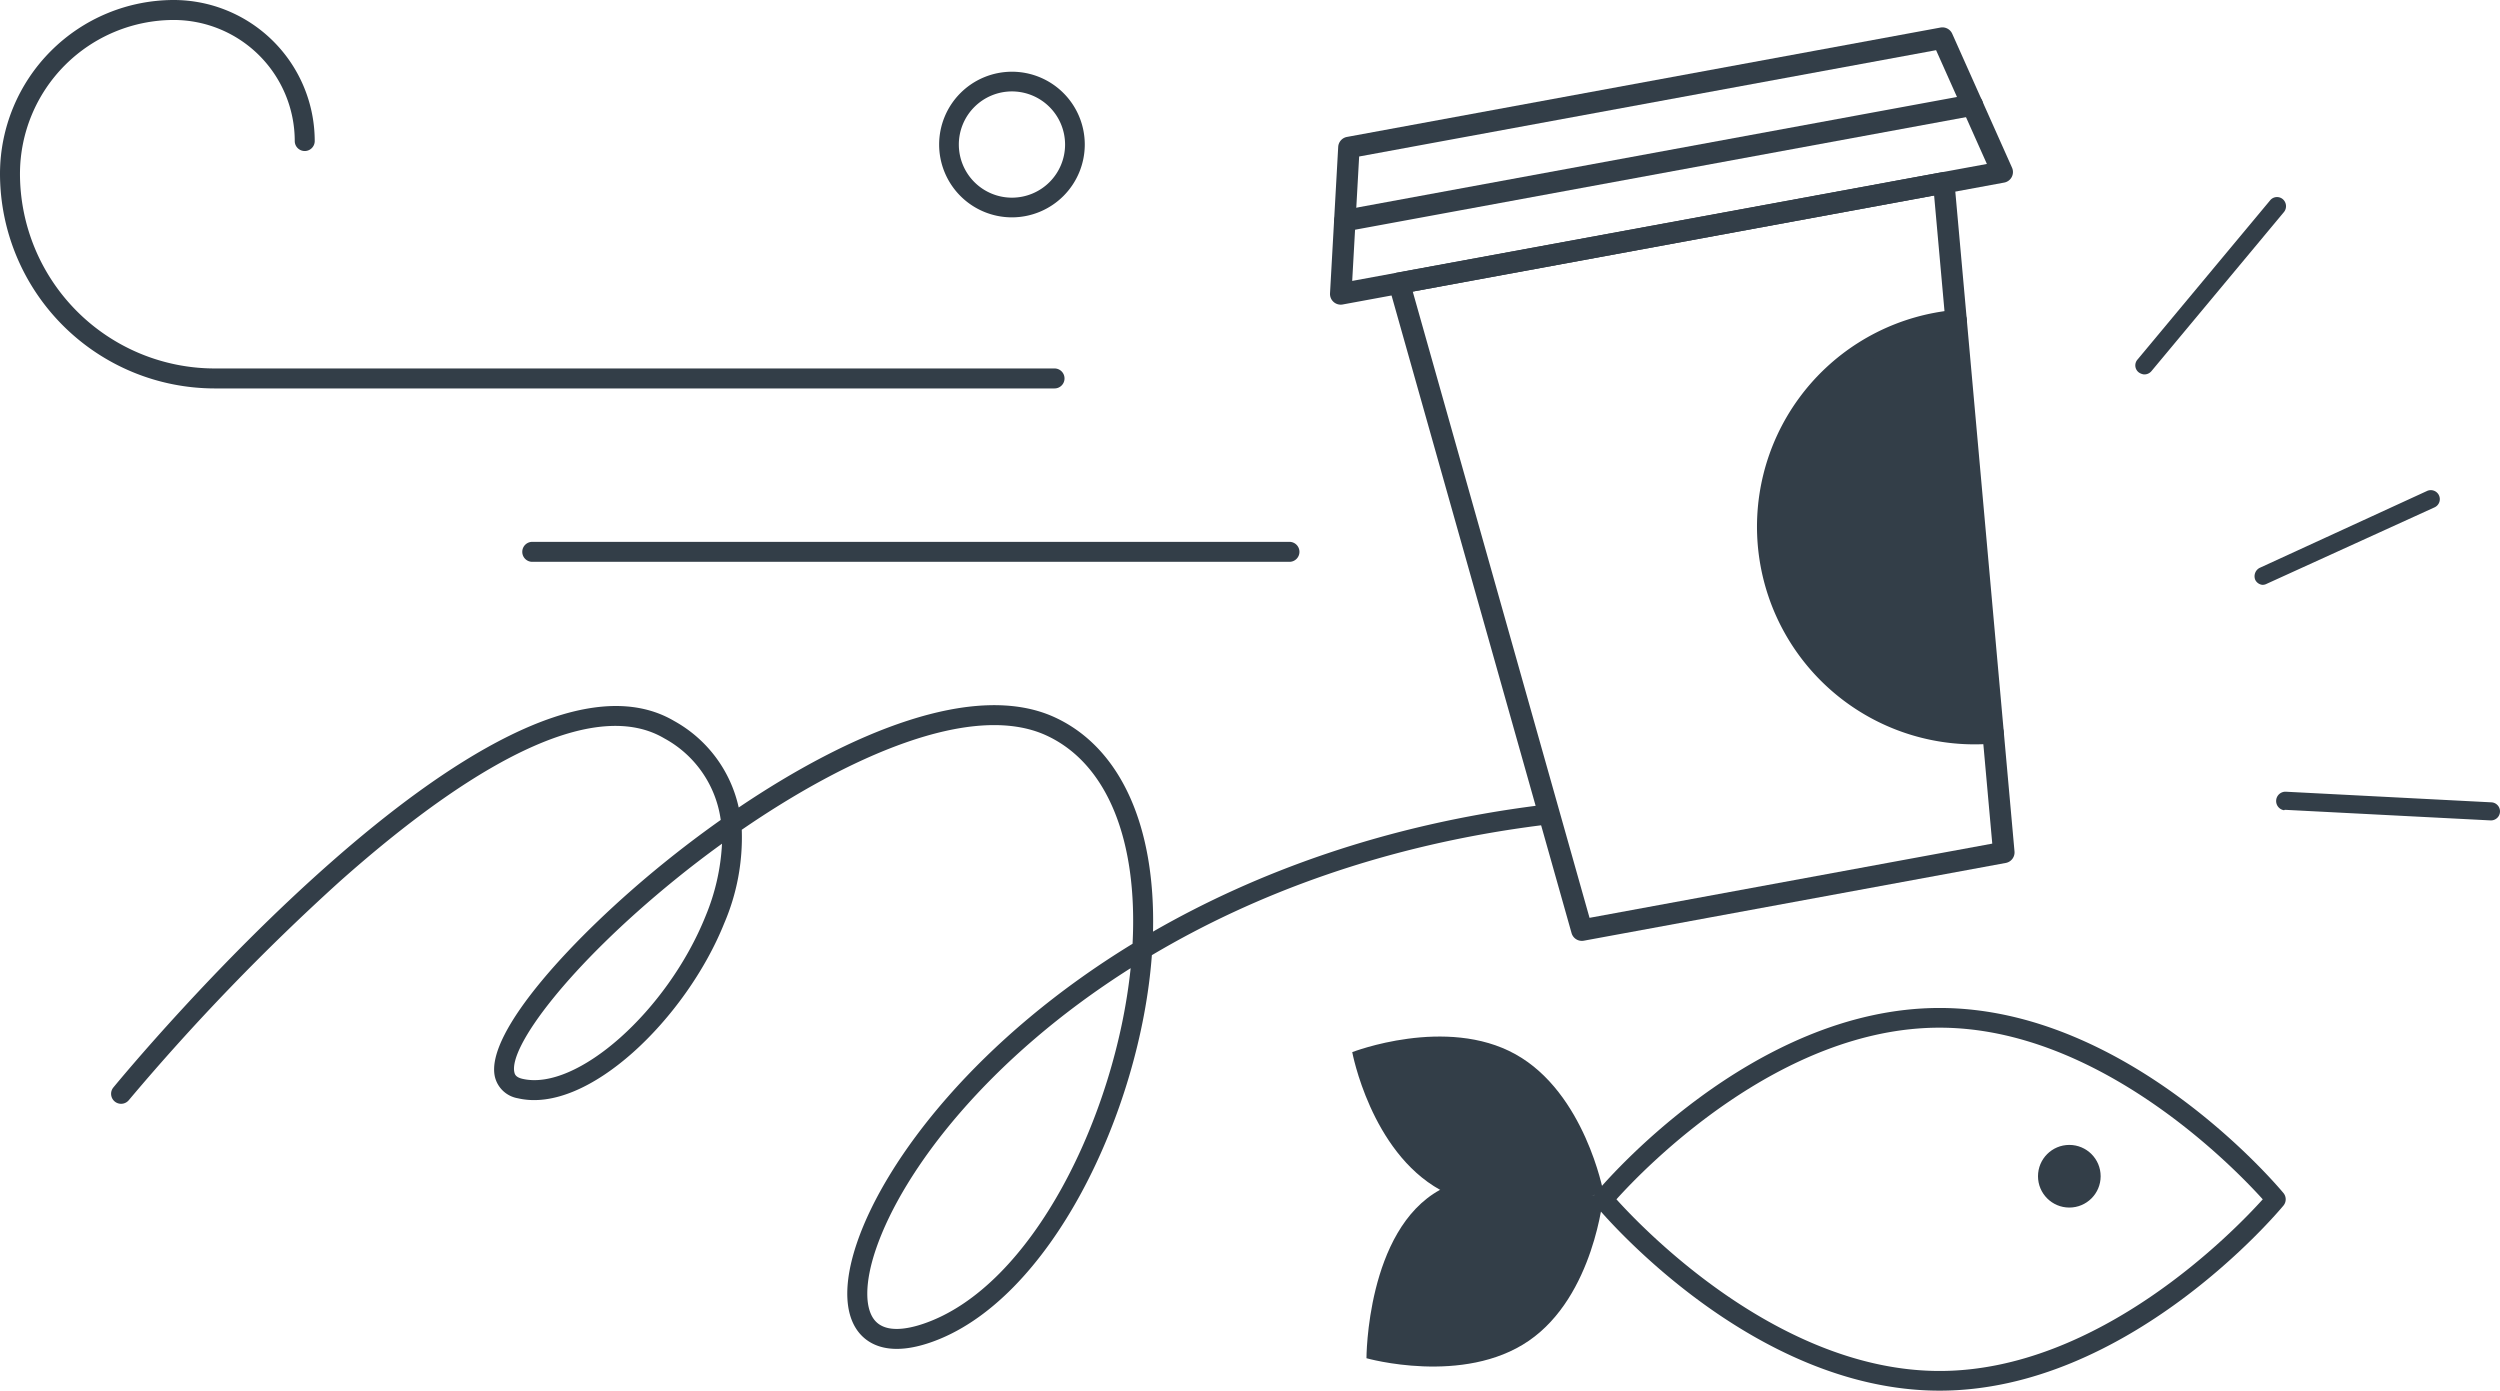 <svg xmlns="http://www.w3.org/2000/svg" viewBox="0 0 371.451 206.623">
  <defs>
    <style>
      .cls-1, .cls-2 {
        fill: #333e48;
      }

      .cls-2 {
        fill-rule: evenodd;
      }
    </style>
  </defs>
  <g id="image">
    <g>
      <path class="cls-1" d="M290.253,985.311a1.699,1.699,0,0,1-.728-.306,1.31,1.31,0,0,1-.178-1.89l19.7-23.65a1.322,1.322,0,0,1,1.899-.179,1.38,1.38,0,0,1,.178,1.89L291.42,984.831A1.354,1.354,0,0,1,290.253,985.311Z" transform="translate(28.24 -929.686)"/>
      <path class="cls-1" d="M307.902,1016.582a1.344,1.344,0,0,1-1.048-.725,1.405,1.405,0,0,1,.628-1.788l24.848-11.415a1.339,1.339,0,1,1,1.165,2.411l-24.913,11.346A1.344,1.344,0,0,1,307.902,1016.582Z" transform="translate(28.24 -929.686)"/>
      <path class="cls-1" d="M311.096,1050.067a1.385,1.385,0,0,1,.266-2.749l30.569,1.579a1.344,1.344,0,1,1-.13,2.685l-30.564-1.575A.2.2,0,0,1,311.096,1050.067Z" transform="translate(28.24 -929.686)"/>
    </g>
    <path class="cls-1" d="M-10.902,1093.537a1.48,1.48,0,0,1-.288-.186,1.486,1.486,0,0,1-.204-2.091c2.312-2.812,56.222-67.858,82.317-54.993.355.175.703.364,1.047.567a19.447,19.447,0,0,1,9.547,12.833c16.457-11.11,35.066-18.912,46.996-13.385q.23.106.457.218c9.398,4.633,14.477,16.055,14.105,31.609,15.301-8.808,34.453-15.878,57.427-18.765a1.486,1.486,0,1,1,.371,2.948c-23.407,2.941-42.734,10.268-57.968,19.312-1.717,23.265-15.152,51.558-33.035,57.594-5.586,1.885-8.552.473-10.059-1.04-2.625-2.641-2.867-7.588-.683-13.929,4.301-12.486,17.968-30.298,40.907-44.316.796-15.305-3.708-26.474-12.382-30.751-.128-.063-.257-.124-.387-.185-11.096-5.14-29.625,3.229-45.295,13.996a32.332,32.332,0,0,1-2.613,13.915c-5.623,14.007-20.233,28.407-30.643,25.982a4.239,4.239,0,0,1-3.421-3.186c-1.522-6.597,11.864-21.028,24.944-31.646,2.744-2.227,5.633-4.424,8.61-6.527a16.308,16.308,0,0,0-8.392-12.121c-9.554-5.652-26.252,1.715-48.288,21.33a333.257,333.257,0,0,0-31.267,32.426A1.486,1.486,0,0,1-10.902,1093.537Zm150.654-20c-21.158,13.383-33.782,29.948-37.816,41.66-1.744,5.062-1.751,9.125-.018,10.868,1.649,1.661,4.718,1.09,7.001.319C125.147,1120.907,137.495,1095.393,139.752,1073.537Zm-60.715-18.496c-2.41,1.74-4.732,3.523-6.927,5.304C56.224,1073.241,47.323,1085.269,48.188,1089.018c.059.252.168.722,1.2.961,8.076,1.881,21.555-10.104,27.213-24.196A32.131,32.131,0,0,0,79.037,1055.042Z" transform="translate(28.24 -929.686)"/>
    <g>
      <path class="cls-1" d="M269.777,1057.902l-62.693,11.553a1.593,1.593,0,0,1-1.822-1.134L178.123,972.191a1.594,1.594,0,0,1,1.245-2l80.906-14.909a1.594,1.594,0,0,1,1.876,1.425l8.926,99.486A1.593,1.593,0,0,1,269.777,1057.902Zm-61.843,8.155,59.837-11.027-8.64-96.298-77.466,14.275Z" transform="translate(28.24 -929.686)"/>
      <path class="cls-1" d="M269.542,956.814l-98.287,18.112a1.593,1.593,0,0,1-1.88-1.656L170.591,951.509a1.594,1.594,0,0,1,1.302-1.478l88.185-16.251a1.594,1.594,0,0,1,1.744.918l8.885,19.9a1.594,1.594,0,0,1-1.167,2.217Zm-96.871,14.61,94.301-17.378-7.548-16.905L173.703,952.938Z" transform="translate(28.24 -929.686)"/>
      <path class="cls-2" d="M267.891,1038.568a30.745,30.745,0,0,1-8.314-60.859c.948-.175,1.889-.3,2.829-.392" transform="translate(28.24 -929.686)"/>
      <path class="cls-1" d="M268.182,1040.135c-.048.009-.097.015-.146.02a32.339,32.339,0,0,1-8.747-64.013c.942-.174,1.911-.308,2.963-.411a1.594,1.594,0,0,1,.309,3.173c-.961.093-1.842.215-2.695.372a29.152,29.152,0,0,0,7.881,57.705,1.594,1.594,0,0,1,.435,3.154Z" transform="translate(28.24 -929.686)"/>
      <path class="cls-1" d="M265.099,946.864l-93.233,17.181a1.594,1.594,0,0,1-.578-3.135l93.233-17.181a1.594,1.594,0,1,1,.578,3.135Z" transform="translate(28.24 -929.686)"/>
    </g>
    <path class="cls-1" d="M163.348,1013.163H50.844a1.484,1.484,0,1,1,0-2.968h112.504a1.484,1.484,0,1,1,0,2.968Z" transform="translate(28.24 -929.686)"/>
    <path class="cls-1" d="M128.443,987.4H3.651A31.927,31.927,0,0,1-28.24,955.509,25.848,25.848,0,0,1-2.425,929.686a20.975,20.975,0,0,1,20.947,20.955,1.484,1.484,0,0,1-2.968,0A18.003,18.003,0,0,0-2.425,932.654a22.877,22.877,0,0,0-22.847,22.855A28.956,28.956,0,0,0,3.651,984.432H128.443a1.484,1.484,0,0,1,0,2.968Z" transform="translate(28.24 -929.686)"/>
    <g>
      <g>
        <path class="cls-1" d="M259.948,1135.578c-27.616,0-50.298-26.959-50.523-27.23a.731.731,0,0,1,0-.935c.226-.272,22.907-27.23,50.523-27.23s50.297,26.959,50.523,27.23a.731.731,0,0,1,0,.935C310.244,1108.619,287.564,1135.578,259.948,1135.578ZM210.954,1107.88c3.134,3.564,24.061,26.234,48.994,26.234,24.944,0,45.859-22.669,48.993-26.234-3.133-3.564-24.06-26.234-48.993-26.234S214.088,1104.317,210.954,1107.88Z" transform="translate(28.24 -929.686)"/>
        <path class="cls-1" d="M196.939,1086.332c-10.303-5.738-24.263-.32-24.263-.32s2.745,14.721,13.048,20.458,24.263.32,24.263.32S207.243,1092.069,196.939,1086.332Z" transform="translate(28.24 -929.686)"/>
        <path class="cls-1" d="M185.725,1106.471c-10.935,5.998-10.935,25.02-10.935,25.02s14.407,4.084,24.126-2.594,11.071-21.592,11.071-21.592" transform="translate(28.24 -929.686)"/>
        <circle class="cls-1" cx="307.461" cy="174.766" r="4.654"/>
      </g>
      <path class="cls-1" d="M259.948,1136.31c-27.958,0-50.155-26.373-51.086-27.495a1.464,1.464,0,0,1,0-1.869c.931-1.122,23.129-27.495,51.086-27.495s50.155,26.373,51.086,27.495a1.464,1.464,0,0,1,0,1.869C310.102,1109.937,287.905,1136.31,259.948,1136.31Zm-48.015-28.429c4.235,4.7,24.328,25.503,48.015,25.503,23.685,0,43.776-20.801,48.013-25.503-4.237-4.701-24.328-25.503-48.013-25.503C236.237,1082.378,216.165,1103.178,211.933,1107.88Z" transform="translate(28.24 -929.686)"/>
    </g>
    <path class="cls-1" d="M122.117,961.981a10.819,10.819,0,1,1,10.819-10.82A10.832,10.832,0,0,1,122.117,961.981Zm0-18.712a7.893,7.893,0,1,0,7.893,7.892A7.902,7.902,0,0,0,122.117,943.269Z" transform="translate(28.24 -929.686)"/>
  </g>
</svg>
